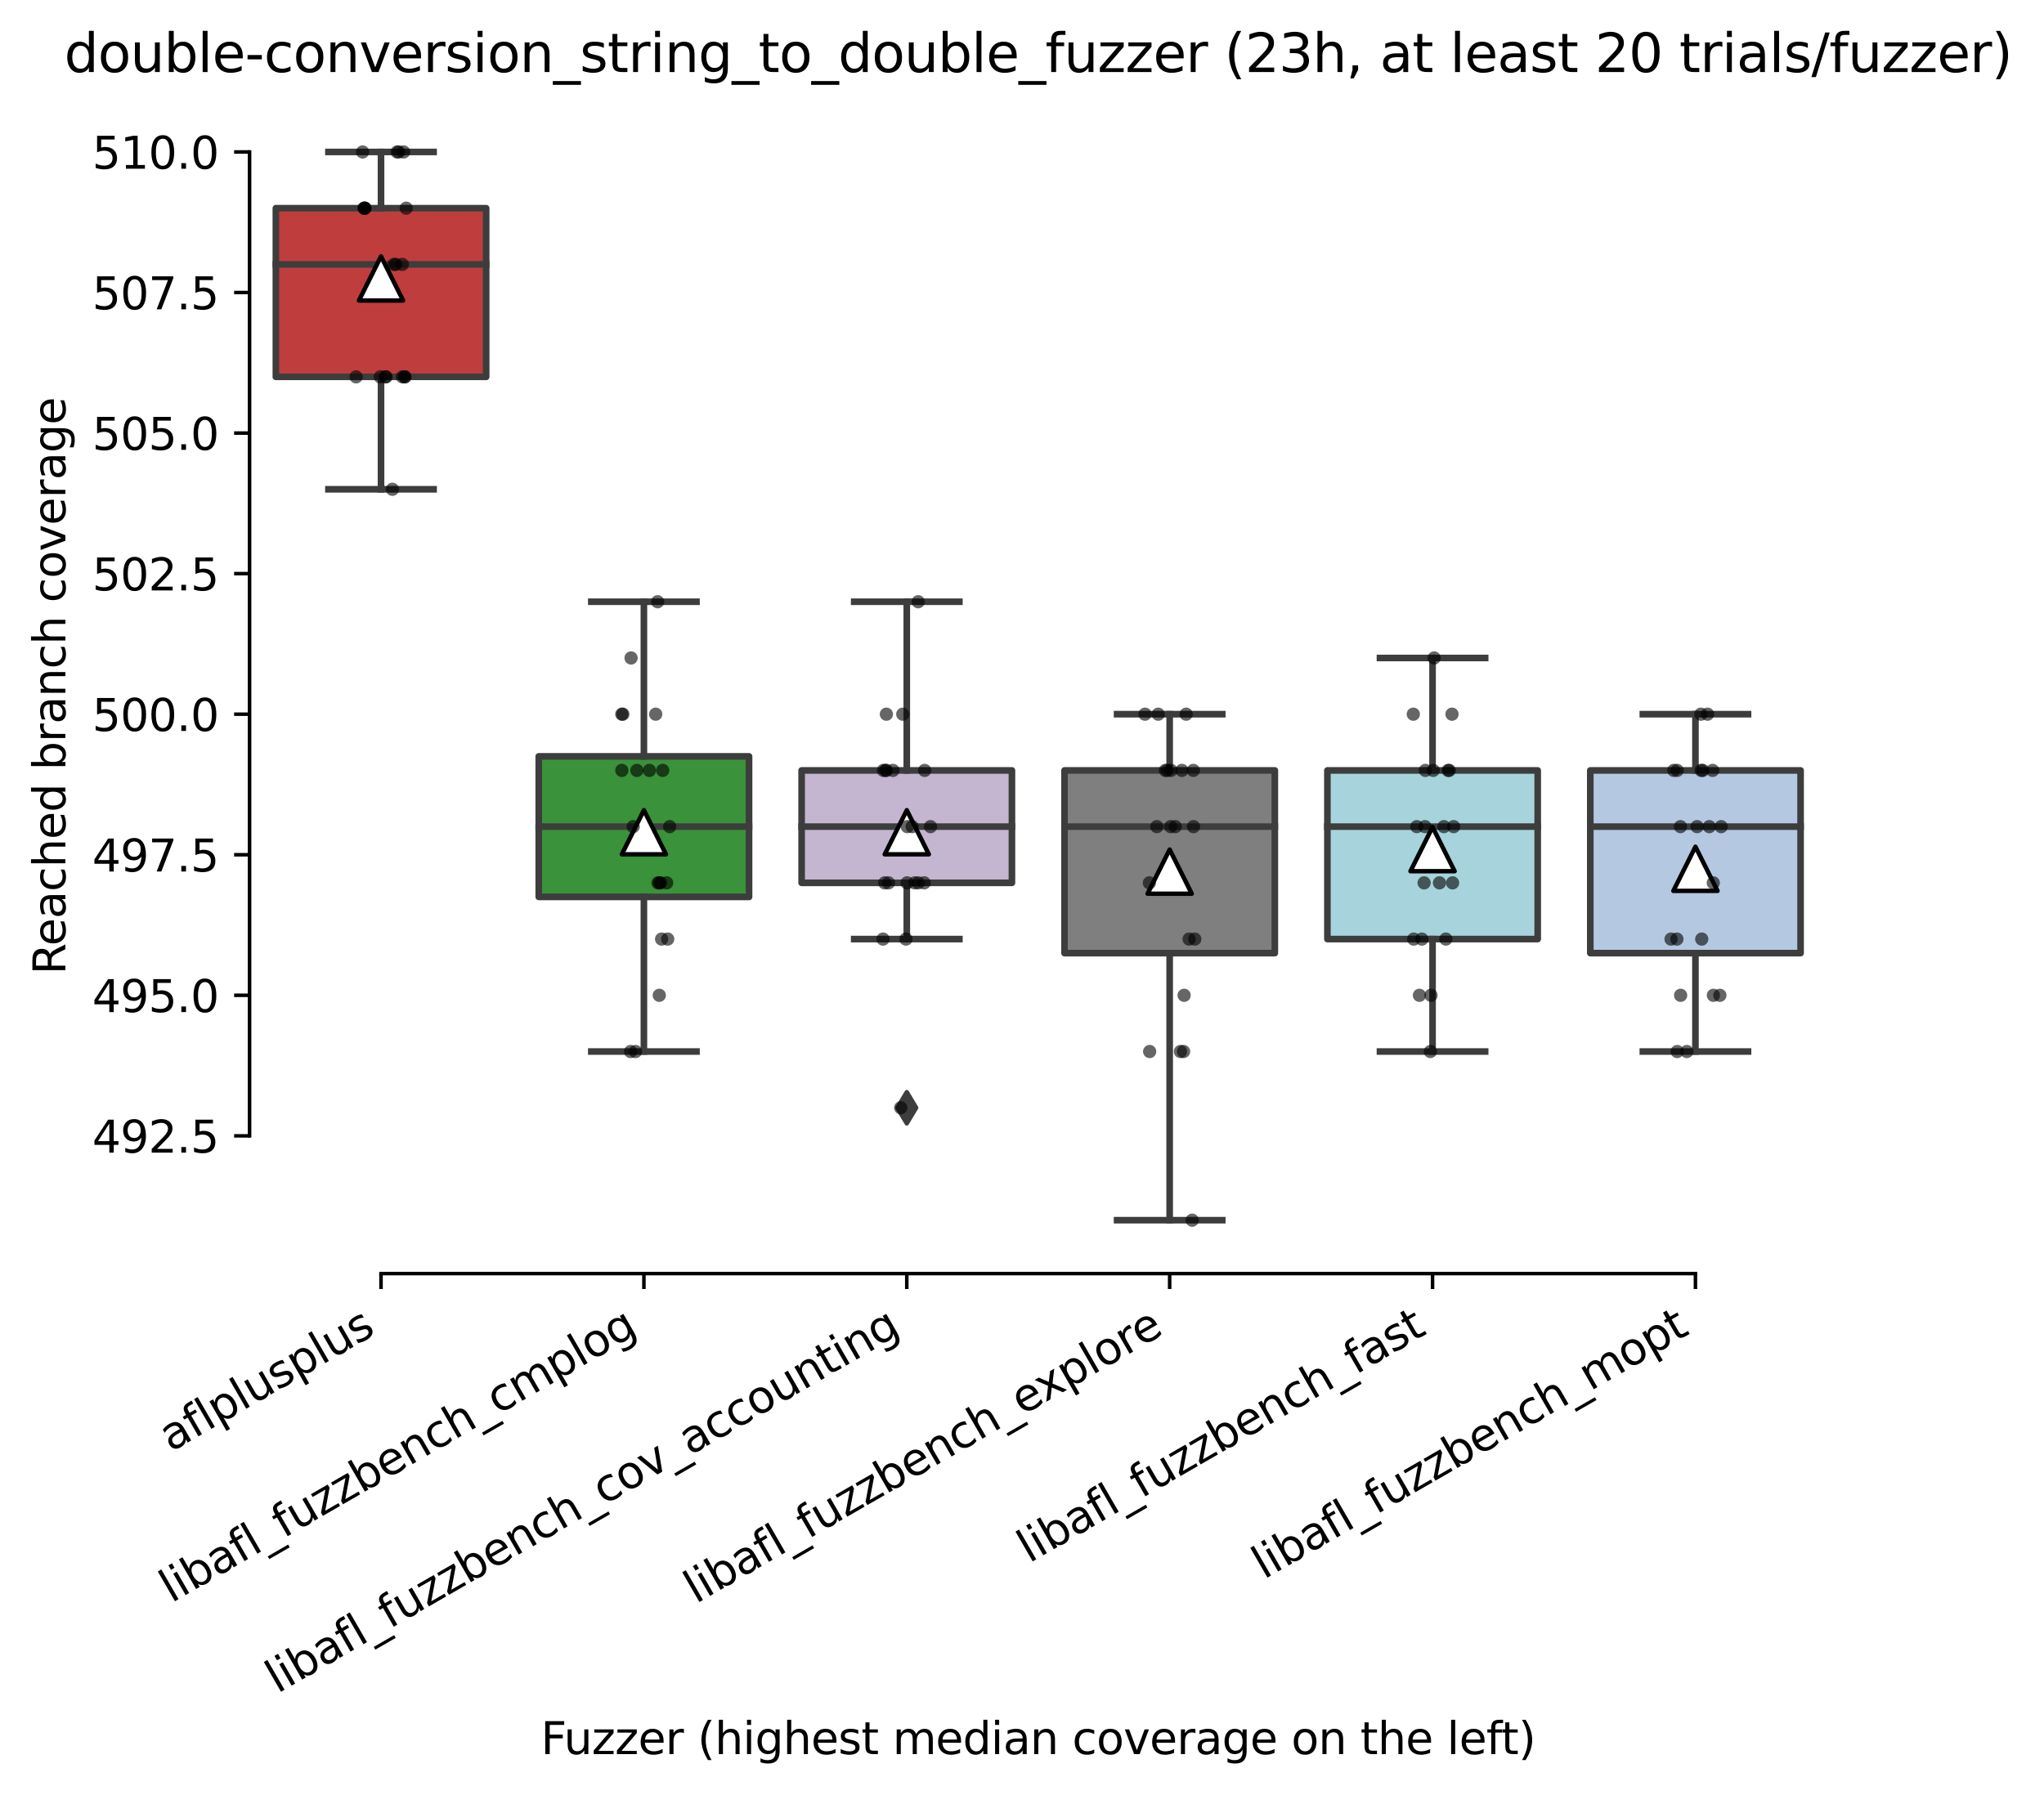 <?xml version="1.0" encoding="utf-8" standalone="no"?>
<!DOCTYPE svg PUBLIC "-//W3C//DTD SVG 1.1//EN"
  "http://www.w3.org/Graphics/SVG/1.1/DTD/svg11.dtd">
<svg xmlns:xlink="http://www.w3.org/1999/xlink" width="462.784pt" height="406.531pt" viewBox="0 0 462.784 406.531" xmlns="http://www.w3.org/2000/svg" version="1.1">
 <defs>
  <style type="text/css">*{stroke-linejoin: round; stroke-linecap: butt}</style>
 </defs>
 <g id="figure_1">
  <g id="patch_1">
   <path d="M 0 406.531 
L 462.784 406.531 
L 462.784 0 
L 0 0 
z
" style="fill: #ffffff"/>
  </g>
  <g id="axes_1">
   <g id="patch_2">
    <path d="M 56.506 288.43 
L 413.626 288.43 
L 413.626 22.318 
L 56.506 22.318 
z
" style="fill: #ffffff"/>
   </g>
   <g id="patch_3">
    <path d="M 62.458 85.345 
L 110.074 85.345 
L 110.074 47.147 
L 62.458 47.147 
L 62.458 85.345 
z
" clip-path="url(#pbbaa4e8d2d)" style="fill: #c03d3e; stroke: #3d3d3d; stroke-width: 1.5; stroke-linejoin: miter"/>
   </g>
   <g id="patch_4">
    <path d="M 121.978 203.121 
L 169.594 203.121 
L 169.594 171.29 
L 121.978 171.29 
L 121.978 203.121 
z
" clip-path="url(#pbbaa4e8d2d)" style="fill: #3a923a; stroke: #3d3d3d; stroke-width: 1.5; stroke-linejoin: miter"/>
   </g>
   <g id="patch_5">
    <path d="M 181.498 199.938 
L 229.114 199.938 
L 229.114 174.473 
L 181.498 174.473 
L 181.498 199.938 
z
" clip-path="url(#pbbaa4e8d2d)" style="fill: #c4b5d0; stroke: #3d3d3d; stroke-width: 1.5; stroke-linejoin: miter"/>
   </g>
   <g id="patch_6">
    <path d="M 241.018 215.854 
L 288.634 215.854 
L 288.634 174.473 
L 241.018 174.473 
L 241.018 215.854 
z
" clip-path="url(#pbbaa4e8d2d)" style="fill: #7f7f7f; stroke: #3d3d3d; stroke-width: 1.5; stroke-linejoin: miter"/>
   </g>
   <g id="patch_7">
    <path d="M 300.538 212.671 
L 348.154 212.671 
L 348.154 174.473 
L 300.538 174.473 
L 300.538 212.671 
z
" clip-path="url(#pbbaa4e8d2d)" style="fill: #a7d4dc; stroke: #3d3d3d; stroke-width: 1.5; stroke-linejoin: miter"/>
   </g>
   <g id="patch_8">
    <path d="M 360.058 215.854 
L 407.674 215.854 
L 407.674 174.473 
L 360.058 174.473 
L 360.058 215.854 
z
" clip-path="url(#pbbaa4e8d2d)" style="fill: #b5c8e1; stroke: #3d3d3d; stroke-width: 1.5; stroke-linejoin: miter"/>
   </g>
   <g id="matplotlib.axis_1">
    <g id="xtick_1">
     <g id="line2d_1">
      <defs>
       <path id="mea9bc762ba" d="M 0 0 
L 0 3.5 
" style="stroke: #000000; stroke-width: 0.8"/>
      </defs>
      <g>
       <use xlink:href="#mea9bc762ba" x="86.266" y="288.43" style="stroke: #000000; stroke-width: 0.8"/>
      </g>
     </g>
     <g id="text_1">
      <!-- aflplusplus -->
      <g transform="translate(38.657 328.897) rotate(-30) scale(0.1 -0.1)">
       <defs>
        <path id="DejaVuSans-61" d="M 2194 1759 
Q 1497 1759 1228 1600 
Q 959 1441 959 1056 
Q 959 750 1161 570 
Q 1363 391 1709 391 
Q 2188 391 2477 730 
Q 2766 1069 2766 1631 
L 2766 1759 
L 2194 1759 
z
M 3341 1997 
L 3341 0 
L 2766 0 
L 2766 531 
Q 2569 213 2275 61 
Q 1981 -91 1556 -91 
Q 1019 -91 701 211 
Q 384 513 384 1019 
Q 384 1609 779 1909 
Q 1175 2209 1959 2209 
L 2766 2209 
L 2766 2266 
Q 2766 2663 2505 2880 
Q 2244 3097 1772 3097 
Q 1472 3097 1187 3025 
Q 903 2953 641 2809 
L 641 3341 
Q 956 3463 1253 3523 
Q 1550 3584 1831 3584 
Q 2591 3584 2966 3190 
Q 3341 2797 3341 1997 
z
" transform="scale(0.016)"/>
        <path id="DejaVuSans-66" d="M 2375 4863 
L 2375 4384 
L 1825 4384 
Q 1516 4384 1395 4259 
Q 1275 4134 1275 3809 
L 1275 3500 
L 2222 3500 
L 2222 3053 
L 1275 3053 
L 1275 0 
L 697 0 
L 697 3053 
L 147 3053 
L 147 3500 
L 697 3500 
L 697 3744 
Q 697 4328 969 4595 
Q 1241 4863 1831 4863 
L 2375 4863 
z
" transform="scale(0.016)"/>
        <path id="DejaVuSans-6c" d="M 603 4863 
L 1178 4863 
L 1178 0 
L 603 0 
L 603 4863 
z
" transform="scale(0.016)"/>
        <path id="DejaVuSans-70" d="M 1159 525 
L 1159 -1331 
L 581 -1331 
L 581 3500 
L 1159 3500 
L 1159 2969 
Q 1341 3281 1617 3432 
Q 1894 3584 2278 3584 
Q 2916 3584 3314 3078 
Q 3713 2572 3713 1747 
Q 3713 922 3314 415 
Q 2916 -91 2278 -91 
Q 1894 -91 1617 61 
Q 1341 213 1159 525 
z
M 3116 1747 
Q 3116 2381 2855 2742 
Q 2594 3103 2138 3103 
Q 1681 3103 1420 2742 
Q 1159 2381 1159 1747 
Q 1159 1113 1420 752 
Q 1681 391 2138 391 
Q 2594 391 2855 752 
Q 3116 1113 3116 1747 
z
" transform="scale(0.016)"/>
        <path id="DejaVuSans-75" d="M 544 1381 
L 544 3500 
L 1119 3500 
L 1119 1403 
Q 1119 906 1312 657 
Q 1506 409 1894 409 
Q 2359 409 2629 706 
Q 2900 1003 2900 1516 
L 2900 3500 
L 3475 3500 
L 3475 0 
L 2900 0 
L 2900 538 
Q 2691 219 2414 64 
Q 2138 -91 1772 -91 
Q 1169 -91 856 284 
Q 544 659 544 1381 
z
M 1991 3584 
L 1991 3584 
z
" transform="scale(0.016)"/>
        <path id="DejaVuSans-73" d="M 2834 3397 
L 2834 2853 
Q 2591 2978 2328 3040 
Q 2066 3103 1784 3103 
Q 1356 3103 1142 2972 
Q 928 2841 928 2578 
Q 928 2378 1081 2264 
Q 1234 2150 1697 2047 
L 1894 2003 
Q 2506 1872 2764 1633 
Q 3022 1394 3022 966 
Q 3022 478 2636 193 
Q 2250 -91 1575 -91 
Q 1294 -91 989 -36 
Q 684 19 347 128 
L 347 722 
Q 666 556 975 473 
Q 1284 391 1588 391 
Q 1994 391 2212 530 
Q 2431 669 2431 922 
Q 2431 1156 2273 1281 
Q 2116 1406 1581 1522 
L 1381 1569 
Q 847 1681 609 1914 
Q 372 2147 372 2553 
Q 372 3047 722 3315 
Q 1072 3584 1716 3584 
Q 2034 3584 2315 3537 
Q 2597 3491 2834 3397 
z
" transform="scale(0.016)"/>
       </defs>
       <use xlink:href="#DejaVuSans-61"/>
       <use xlink:href="#DejaVuSans-66" x="61.279"/>
       <use xlink:href="#DejaVuSans-6c" x="96.484"/>
       <use xlink:href="#DejaVuSans-70" x="124.268"/>
       <use xlink:href="#DejaVuSans-6c" x="187.744"/>
       <use xlink:href="#DejaVuSans-75" x="215.527"/>
       <use xlink:href="#DejaVuSans-73" x="278.906"/>
       <use xlink:href="#DejaVuSans-70" x="331.006"/>
       <use xlink:href="#DejaVuSans-6c" x="394.482"/>
       <use xlink:href="#DejaVuSans-75" x="422.266"/>
       <use xlink:href="#DejaVuSans-73" x="485.645"/>
      </g>
     </g>
    </g>
    <g id="xtick_2">
     <g id="line2d_2">
      <g>
       <use xlink:href="#mea9bc762ba" x="145.786" y="288.43" style="stroke: #000000; stroke-width: 0.8"/>
      </g>
     </g>
     <g id="text_2">
      <!-- libafl_fuzzbench_cmplog -->
      <g transform="translate(38.784 363.107) rotate(-30) scale(0.1 -0.1)">
       <defs>
        <path id="DejaVuSans-69" d="M 603 3500 
L 1178 3500 
L 1178 0 
L 603 0 
L 603 3500 
z
M 603 4863 
L 1178 4863 
L 1178 4134 
L 603 4134 
L 603 4863 
z
" transform="scale(0.016)"/>
        <path id="DejaVuSans-62" d="M 3116 1747 
Q 3116 2381 2855 2742 
Q 2594 3103 2138 3103 
Q 1681 3103 1420 2742 
Q 1159 2381 1159 1747 
Q 1159 1113 1420 752 
Q 1681 391 2138 391 
Q 2594 391 2855 752 
Q 3116 1113 3116 1747 
z
M 1159 2969 
Q 1341 3281 1617 3432 
Q 1894 3584 2278 3584 
Q 2916 3584 3314 3078 
Q 3713 2572 3713 1747 
Q 3713 922 3314 415 
Q 2916 -91 2278 -91 
Q 1894 -91 1617 61 
Q 1341 213 1159 525 
L 1159 0 
L 581 0 
L 581 4863 
L 1159 4863 
L 1159 2969 
z
" transform="scale(0.016)"/>
        <path id="DejaVuSans-5f" d="M 3263 -1063 
L 3263 -1509 
L -63 -1509 
L -63 -1063 
L 3263 -1063 
z
" transform="scale(0.016)"/>
        <path id="DejaVuSans-7a" d="M 353 3500 
L 3084 3500 
L 3084 2975 
L 922 459 
L 3084 459 
L 3084 0 
L 275 0 
L 275 525 
L 2438 3041 
L 353 3041 
L 353 3500 
z
" transform="scale(0.016)"/>
        <path id="DejaVuSans-65" d="M 3597 1894 
L 3597 1613 
L 953 1613 
Q 991 1019 1311 708 
Q 1631 397 2203 397 
Q 2534 397 2845 478 
Q 3156 559 3463 722 
L 3463 178 
Q 3153 47 2828 -22 
Q 2503 -91 2169 -91 
Q 1331 -91 842 396 
Q 353 884 353 1716 
Q 353 2575 817 3079 
Q 1281 3584 2069 3584 
Q 2775 3584 3186 3129 
Q 3597 2675 3597 1894 
z
M 3022 2063 
Q 3016 2534 2758 2815 
Q 2500 3097 2075 3097 
Q 1594 3097 1305 2825 
Q 1016 2553 972 2059 
L 3022 2063 
z
" transform="scale(0.016)"/>
        <path id="DejaVuSans-6e" d="M 3513 2113 
L 3513 0 
L 2938 0 
L 2938 2094 
Q 2938 2591 2744 2837 
Q 2550 3084 2163 3084 
Q 1697 3084 1428 2787 
Q 1159 2491 1159 1978 
L 1159 0 
L 581 0 
L 581 3500 
L 1159 3500 
L 1159 2956 
Q 1366 3272 1645 3428 
Q 1925 3584 2291 3584 
Q 2894 3584 3203 3211 
Q 3513 2838 3513 2113 
z
" transform="scale(0.016)"/>
        <path id="DejaVuSans-63" d="M 3122 3366 
L 3122 2828 
Q 2878 2963 2633 3030 
Q 2388 3097 2138 3097 
Q 1578 3097 1268 2742 
Q 959 2388 959 1747 
Q 959 1106 1268 751 
Q 1578 397 2138 397 
Q 2388 397 2633 464 
Q 2878 531 3122 666 
L 3122 134 
Q 2881 22 2623 -34 
Q 2366 -91 2075 -91 
Q 1284 -91 818 406 
Q 353 903 353 1747 
Q 353 2603 823 3093 
Q 1294 3584 2113 3584 
Q 2378 3584 2631 3529 
Q 2884 3475 3122 3366 
z
" transform="scale(0.016)"/>
        <path id="DejaVuSans-68" d="M 3513 2113 
L 3513 0 
L 2938 0 
L 2938 2094 
Q 2938 2591 2744 2837 
Q 2550 3084 2163 3084 
Q 1697 3084 1428 2787 
Q 1159 2491 1159 1978 
L 1159 0 
L 581 0 
L 581 4863 
L 1159 4863 
L 1159 2956 
Q 1366 3272 1645 3428 
Q 1925 3584 2291 3584 
Q 2894 3584 3203 3211 
Q 3513 2838 3513 2113 
z
" transform="scale(0.016)"/>
        <path id="DejaVuSans-6d" d="M 3328 2828 
Q 3544 3216 3844 3400 
Q 4144 3584 4550 3584 
Q 5097 3584 5394 3201 
Q 5691 2819 5691 2113 
L 5691 0 
L 5113 0 
L 5113 2094 
Q 5113 2597 4934 2840 
Q 4756 3084 4391 3084 
Q 3944 3084 3684 2787 
Q 3425 2491 3425 1978 
L 3425 0 
L 2847 0 
L 2847 2094 
Q 2847 2600 2669 2842 
Q 2491 3084 2119 3084 
Q 1678 3084 1418 2786 
Q 1159 2488 1159 1978 
L 1159 0 
L 581 0 
L 581 3500 
L 1159 3500 
L 1159 2956 
Q 1356 3278 1631 3431 
Q 1906 3584 2284 3584 
Q 2666 3584 2933 3390 
Q 3200 3197 3328 2828 
z
" transform="scale(0.016)"/>
        <path id="DejaVuSans-6f" d="M 1959 3097 
Q 1497 3097 1228 2736 
Q 959 2375 959 1747 
Q 959 1119 1226 758 
Q 1494 397 1959 397 
Q 2419 397 2687 759 
Q 2956 1122 2956 1747 
Q 2956 2369 2687 2733 
Q 2419 3097 1959 3097 
z
M 1959 3584 
Q 2709 3584 3137 3096 
Q 3566 2609 3566 1747 
Q 3566 888 3137 398 
Q 2709 -91 1959 -91 
Q 1206 -91 779 398 
Q 353 888 353 1747 
Q 353 2609 779 3096 
Q 1206 3584 1959 3584 
z
" transform="scale(0.016)"/>
        <path id="DejaVuSans-67" d="M 2906 1791 
Q 2906 2416 2648 2759 
Q 2391 3103 1925 3103 
Q 1463 3103 1205 2759 
Q 947 2416 947 1791 
Q 947 1169 1205 825 
Q 1463 481 1925 481 
Q 2391 481 2648 825 
Q 2906 1169 2906 1791 
z
M 3481 434 
Q 3481 -459 3084 -895 
Q 2688 -1331 1869 -1331 
Q 1566 -1331 1297 -1286 
Q 1028 -1241 775 -1147 
L 775 -588 
Q 1028 -725 1275 -790 
Q 1522 -856 1778 -856 
Q 2344 -856 2625 -561 
Q 2906 -266 2906 331 
L 2906 616 
Q 2728 306 2450 153 
Q 2172 0 1784 0 
Q 1141 0 747 490 
Q 353 981 353 1791 
Q 353 2603 747 3093 
Q 1141 3584 1784 3584 
Q 2172 3584 2450 3431 
Q 2728 3278 2906 2969 
L 2906 3500 
L 3481 3500 
L 3481 434 
z
" transform="scale(0.016)"/>
       </defs>
       <use xlink:href="#DejaVuSans-6c"/>
       <use xlink:href="#DejaVuSans-69" x="27.783"/>
       <use xlink:href="#DejaVuSans-62" x="55.566"/>
       <use xlink:href="#DejaVuSans-61" x="119.043"/>
       <use xlink:href="#DejaVuSans-66" x="180.322"/>
       <use xlink:href="#DejaVuSans-6c" x="215.527"/>
       <use xlink:href="#DejaVuSans-5f" x="243.311"/>
       <use xlink:href="#DejaVuSans-66" x="293.311"/>
       <use xlink:href="#DejaVuSans-75" x="328.516"/>
       <use xlink:href="#DejaVuSans-7a" x="391.895"/>
       <use xlink:href="#DejaVuSans-7a" x="444.385"/>
       <use xlink:href="#DejaVuSans-62" x="496.875"/>
       <use xlink:href="#DejaVuSans-65" x="560.352"/>
       <use xlink:href="#DejaVuSans-6e" x="621.875"/>
       <use xlink:href="#DejaVuSans-63" x="685.254"/>
       <use xlink:href="#DejaVuSans-68" x="740.234"/>
       <use xlink:href="#DejaVuSans-5f" x="803.613"/>
       <use xlink:href="#DejaVuSans-63" x="853.613"/>
       <use xlink:href="#DejaVuSans-6d" x="908.594"/>
       <use xlink:href="#DejaVuSans-70" x="1006.006"/>
       <use xlink:href="#DejaVuSans-6c" x="1069.482"/>
       <use xlink:href="#DejaVuSans-6f" x="1097.266"/>
       <use xlink:href="#DejaVuSans-67" x="1158.447"/>
      </g>
     </g>
    </g>
    <g id="xtick_3">
     <g id="line2d_3">
      <g>
       <use xlink:href="#mea9bc762ba" x="205.306" y="288.43" style="stroke: #000000; stroke-width: 0.8"/>
      </g>
     </g>
     <g id="text_3">
      <!-- libafl_fuzzbench_cov_accounting -->
      <g transform="translate(62.792 383.611) rotate(-30) scale(0.1 -0.1)">
       <defs>
        <path id="DejaVuSans-76" d="M 191 3500 
L 800 3500 
L 1894 563 
L 2988 3500 
L 3597 3500 
L 2284 0 
L 1503 0 
L 191 3500 
z
" transform="scale(0.016)"/>
        <path id="DejaVuSans-74" d="M 1172 4494 
L 1172 3500 
L 2356 3500 
L 2356 3053 
L 1172 3053 
L 1172 1153 
Q 1172 725 1289 603 
Q 1406 481 1766 481 
L 2356 481 
L 2356 0 
L 1766 0 
Q 1100 0 847 248 
Q 594 497 594 1153 
L 594 3053 
L 172 3053 
L 172 3500 
L 594 3500 
L 594 4494 
L 1172 4494 
z
" transform="scale(0.016)"/>
       </defs>
       <use xlink:href="#DejaVuSans-6c"/>
       <use xlink:href="#DejaVuSans-69" x="27.783"/>
       <use xlink:href="#DejaVuSans-62" x="55.566"/>
       <use xlink:href="#DejaVuSans-61" x="119.043"/>
       <use xlink:href="#DejaVuSans-66" x="180.322"/>
       <use xlink:href="#DejaVuSans-6c" x="215.527"/>
       <use xlink:href="#DejaVuSans-5f" x="243.311"/>
       <use xlink:href="#DejaVuSans-66" x="293.311"/>
       <use xlink:href="#DejaVuSans-75" x="328.516"/>
       <use xlink:href="#DejaVuSans-7a" x="391.895"/>
       <use xlink:href="#DejaVuSans-7a" x="444.385"/>
       <use xlink:href="#DejaVuSans-62" x="496.875"/>
       <use xlink:href="#DejaVuSans-65" x="560.352"/>
       <use xlink:href="#DejaVuSans-6e" x="621.875"/>
       <use xlink:href="#DejaVuSans-63" x="685.254"/>
       <use xlink:href="#DejaVuSans-68" x="740.234"/>
       <use xlink:href="#DejaVuSans-5f" x="803.613"/>
       <use xlink:href="#DejaVuSans-63" x="853.613"/>
       <use xlink:href="#DejaVuSans-6f" x="908.594"/>
       <use xlink:href="#DejaVuSans-76" x="969.775"/>
       <use xlink:href="#DejaVuSans-5f" x="1028.955"/>
       <use xlink:href="#DejaVuSans-61" x="1078.955"/>
       <use xlink:href="#DejaVuSans-63" x="1140.234"/>
       <use xlink:href="#DejaVuSans-63" x="1195.215"/>
       <use xlink:href="#DejaVuSans-6f" x="1250.195"/>
       <use xlink:href="#DejaVuSans-75" x="1311.377"/>
       <use xlink:href="#DejaVuSans-6e" x="1374.756"/>
       <use xlink:href="#DejaVuSans-74" x="1438.135"/>
       <use xlink:href="#DejaVuSans-69" x="1477.344"/>
       <use xlink:href="#DejaVuSans-6e" x="1505.127"/>
       <use xlink:href="#DejaVuSans-67" x="1568.506"/>
      </g>
     </g>
    </g>
    <g id="xtick_4">
     <g id="line2d_4">
      <g>
       <use xlink:href="#mea9bc762ba" x="264.826" y="288.43" style="stroke: #000000; stroke-width: 0.8"/>
      </g>
     </g>
     <g id="text_4">
      <!-- libafl_fuzzbench_explore -->
      <g transform="translate(157.523 363.282) rotate(-30) scale(0.1 -0.1)">
       <defs>
        <path id="DejaVuSans-78" d="M 3513 3500 
L 2247 1797 
L 3578 0 
L 2900 0 
L 1881 1375 
L 863 0 
L 184 0 
L 1544 1831 
L 300 3500 
L 978 3500 
L 1906 2253 
L 2834 3500 
L 3513 3500 
z
" transform="scale(0.016)"/>
        <path id="DejaVuSans-72" d="M 2631 2963 
Q 2534 3019 2420 3045 
Q 2306 3072 2169 3072 
Q 1681 3072 1420 2755 
Q 1159 2438 1159 1844 
L 1159 0 
L 581 0 
L 581 3500 
L 1159 3500 
L 1159 2956 
Q 1341 3275 1631 3429 
Q 1922 3584 2338 3584 
Q 2397 3584 2469 3576 
Q 2541 3569 2628 3553 
L 2631 2963 
z
" transform="scale(0.016)"/>
       </defs>
       <use xlink:href="#DejaVuSans-6c"/>
       <use xlink:href="#DejaVuSans-69" x="27.783"/>
       <use xlink:href="#DejaVuSans-62" x="55.566"/>
       <use xlink:href="#DejaVuSans-61" x="119.043"/>
       <use xlink:href="#DejaVuSans-66" x="180.322"/>
       <use xlink:href="#DejaVuSans-6c" x="215.527"/>
       <use xlink:href="#DejaVuSans-5f" x="243.311"/>
       <use xlink:href="#DejaVuSans-66" x="293.311"/>
       <use xlink:href="#DejaVuSans-75" x="328.516"/>
       <use xlink:href="#DejaVuSans-7a" x="391.895"/>
       <use xlink:href="#DejaVuSans-7a" x="444.385"/>
       <use xlink:href="#DejaVuSans-62" x="496.875"/>
       <use xlink:href="#DejaVuSans-65" x="560.352"/>
       <use xlink:href="#DejaVuSans-6e" x="621.875"/>
       <use xlink:href="#DejaVuSans-63" x="685.254"/>
       <use xlink:href="#DejaVuSans-68" x="740.234"/>
       <use xlink:href="#DejaVuSans-5f" x="803.613"/>
       <use xlink:href="#DejaVuSans-65" x="853.613"/>
       <use xlink:href="#DejaVuSans-78" x="913.387"/>
       <use xlink:href="#DejaVuSans-70" x="972.566"/>
       <use xlink:href="#DejaVuSans-6c" x="1036.043"/>
       <use xlink:href="#DejaVuSans-6f" x="1063.826"/>
       <use xlink:href="#DejaVuSans-72" x="1125.008"/>
       <use xlink:href="#DejaVuSans-65" x="1163.871"/>
      </g>
     </g>
    </g>
    <g id="xtick_5">
     <g id="line2d_5">
      <g>
       <use xlink:href="#mea9bc762ba" x="324.346" y="288.43" style="stroke: #000000; stroke-width: 0.8"/>
      </g>
     </g>
     <g id="text_5">
      <!-- libafl_fuzzbench_fast -->
      <g transform="translate(232.98 354.08) rotate(-30) scale(0.1 -0.1)">
       <use xlink:href="#DejaVuSans-6c"/>
       <use xlink:href="#DejaVuSans-69" x="27.783"/>
       <use xlink:href="#DejaVuSans-62" x="55.566"/>
       <use xlink:href="#DejaVuSans-61" x="119.043"/>
       <use xlink:href="#DejaVuSans-66" x="180.322"/>
       <use xlink:href="#DejaVuSans-6c" x="215.527"/>
       <use xlink:href="#DejaVuSans-5f" x="243.311"/>
       <use xlink:href="#DejaVuSans-66" x="293.311"/>
       <use xlink:href="#DejaVuSans-75" x="328.516"/>
       <use xlink:href="#DejaVuSans-7a" x="391.895"/>
       <use xlink:href="#DejaVuSans-7a" x="444.385"/>
       <use xlink:href="#DejaVuSans-62" x="496.875"/>
       <use xlink:href="#DejaVuSans-65" x="560.352"/>
       <use xlink:href="#DejaVuSans-6e" x="621.875"/>
       <use xlink:href="#DejaVuSans-63" x="685.254"/>
       <use xlink:href="#DejaVuSans-68" x="740.234"/>
       <use xlink:href="#DejaVuSans-5f" x="803.613"/>
       <use xlink:href="#DejaVuSans-66" x="853.613"/>
       <use xlink:href="#DejaVuSans-61" x="888.818"/>
       <use xlink:href="#DejaVuSans-73" x="950.098"/>
       <use xlink:href="#DejaVuSans-74" x="1002.197"/>
      </g>
     </g>
    </g>
    <g id="xtick_6">
     <g id="line2d_6">
      <g>
       <use xlink:href="#mea9bc762ba" x="383.866" y="288.43" style="stroke: #000000; stroke-width: 0.8"/>
      </g>
     </g>
     <g id="text_6">
      <!-- libafl_fuzzbench_mopt -->
      <g transform="translate(286.135 357.755) rotate(-30) scale(0.1 -0.1)">
       <use xlink:href="#DejaVuSans-6c"/>
       <use xlink:href="#DejaVuSans-69" x="27.783"/>
       <use xlink:href="#DejaVuSans-62" x="55.566"/>
       <use xlink:href="#DejaVuSans-61" x="119.043"/>
       <use xlink:href="#DejaVuSans-66" x="180.322"/>
       <use xlink:href="#DejaVuSans-6c" x="215.527"/>
       <use xlink:href="#DejaVuSans-5f" x="243.311"/>
       <use xlink:href="#DejaVuSans-66" x="293.311"/>
       <use xlink:href="#DejaVuSans-75" x="328.516"/>
       <use xlink:href="#DejaVuSans-7a" x="391.895"/>
       <use xlink:href="#DejaVuSans-7a" x="444.385"/>
       <use xlink:href="#DejaVuSans-62" x="496.875"/>
       <use xlink:href="#DejaVuSans-65" x="560.352"/>
       <use xlink:href="#DejaVuSans-6e" x="621.875"/>
       <use xlink:href="#DejaVuSans-63" x="685.254"/>
       <use xlink:href="#DejaVuSans-68" x="740.234"/>
       <use xlink:href="#DejaVuSans-5f" x="803.613"/>
       <use xlink:href="#DejaVuSans-6d" x="853.613"/>
       <use xlink:href="#DejaVuSans-6f" x="951.025"/>
       <use xlink:href="#DejaVuSans-70" x="1012.207"/>
       <use xlink:href="#DejaVuSans-74" x="1075.684"/>
      </g>
     </g>
    </g>
    <g id="text_7">
     <!-- Fuzzer (highest median coverage on the left) -->
     <g transform="translate(122.448 397.251) scale(0.1 -0.1)">
      <defs>
       <path id="DejaVuSans-46" d="M 628 4666 
L 3309 4666 
L 3309 4134 
L 1259 4134 
L 1259 2759 
L 3109 2759 
L 3109 2228 
L 1259 2228 
L 1259 0 
L 628 0 
L 628 4666 
z
" transform="scale(0.016)"/>
       <path id="DejaVuSans-20" transform="scale(0.016)"/>
       <path id="DejaVuSans-28" d="M 1984 4856 
Q 1566 4138 1362 3434 
Q 1159 2731 1159 2009 
Q 1159 1288 1364 580 
Q 1569 -128 1984 -844 
L 1484 -844 
Q 1016 -109 783 600 
Q 550 1309 550 2009 
Q 550 2706 781 3412 
Q 1013 4119 1484 4856 
L 1984 4856 
z
" transform="scale(0.016)"/>
       <path id="DejaVuSans-64" d="M 2906 2969 
L 2906 4863 
L 3481 4863 
L 3481 0 
L 2906 0 
L 2906 525 
Q 2725 213 2448 61 
Q 2172 -91 1784 -91 
Q 1150 -91 751 415 
Q 353 922 353 1747 
Q 353 2572 751 3078 
Q 1150 3584 1784 3584 
Q 2172 3584 2448 3432 
Q 2725 3281 2906 2969 
z
M 947 1747 
Q 947 1113 1208 752 
Q 1469 391 1925 391 
Q 2381 391 2643 752 
Q 2906 1113 2906 1747 
Q 2906 2381 2643 2742 
Q 2381 3103 1925 3103 
Q 1469 3103 1208 2742 
Q 947 2381 947 1747 
z
" transform="scale(0.016)"/>
       <path id="DejaVuSans-29" d="M 513 4856 
L 1013 4856 
Q 1481 4119 1714 3412 
Q 1947 2706 1947 2009 
Q 1947 1309 1714 600 
Q 1481 -109 1013 -844 
L 513 -844 
Q 928 -128 1133 580 
Q 1338 1288 1338 2009 
Q 1338 2731 1133 3434 
Q 928 4138 513 4856 
z
" transform="scale(0.016)"/>
      </defs>
      <use xlink:href="#DejaVuSans-46"/>
      <use xlink:href="#DejaVuSans-75" x="52.02"/>
      <use xlink:href="#DejaVuSans-7a" x="115.398"/>
      <use xlink:href="#DejaVuSans-7a" x="167.889"/>
      <use xlink:href="#DejaVuSans-65" x="220.379"/>
      <use xlink:href="#DejaVuSans-72" x="281.902"/>
      <use xlink:href="#DejaVuSans-20" x="323.016"/>
      <use xlink:href="#DejaVuSans-28" x="354.803"/>
      <use xlink:href="#DejaVuSans-68" x="393.816"/>
      <use xlink:href="#DejaVuSans-69" x="457.195"/>
      <use xlink:href="#DejaVuSans-67" x="484.979"/>
      <use xlink:href="#DejaVuSans-68" x="548.455"/>
      <use xlink:href="#DejaVuSans-65" x="611.834"/>
      <use xlink:href="#DejaVuSans-73" x="673.357"/>
      <use xlink:href="#DejaVuSans-74" x="725.457"/>
      <use xlink:href="#DejaVuSans-20" x="764.666"/>
      <use xlink:href="#DejaVuSans-6d" x="796.453"/>
      <use xlink:href="#DejaVuSans-65" x="893.865"/>
      <use xlink:href="#DejaVuSans-64" x="955.389"/>
      <use xlink:href="#DejaVuSans-69" x="1018.865"/>
      <use xlink:href="#DejaVuSans-61" x="1046.648"/>
      <use xlink:href="#DejaVuSans-6e" x="1107.928"/>
      <use xlink:href="#DejaVuSans-20" x="1171.307"/>
      <use xlink:href="#DejaVuSans-63" x="1203.094"/>
      <use xlink:href="#DejaVuSans-6f" x="1258.074"/>
      <use xlink:href="#DejaVuSans-76" x="1319.256"/>
      <use xlink:href="#DejaVuSans-65" x="1378.436"/>
      <use xlink:href="#DejaVuSans-72" x="1439.959"/>
      <use xlink:href="#DejaVuSans-61" x="1481.072"/>
      <use xlink:href="#DejaVuSans-67" x="1542.352"/>
      <use xlink:href="#DejaVuSans-65" x="1605.828"/>
      <use xlink:href="#DejaVuSans-20" x="1667.352"/>
      <use xlink:href="#DejaVuSans-6f" x="1699.139"/>
      <use xlink:href="#DejaVuSans-6e" x="1760.32"/>
      <use xlink:href="#DejaVuSans-20" x="1823.699"/>
      <use xlink:href="#DejaVuSans-74" x="1855.486"/>
      <use xlink:href="#DejaVuSans-68" x="1894.695"/>
      <use xlink:href="#DejaVuSans-65" x="1958.074"/>
      <use xlink:href="#DejaVuSans-20" x="2019.598"/>
      <use xlink:href="#DejaVuSans-6c" x="2051.385"/>
      <use xlink:href="#DejaVuSans-65" x="2079.168"/>
      <use xlink:href="#DejaVuSans-66" x="2140.691"/>
      <use xlink:href="#DejaVuSans-74" x="2174.146"/>
      <use xlink:href="#DejaVuSans-29" x="2213.355"/>
     </g>
    </g>
   </g>
   <g id="matplotlib.axis_2">
    <g id="ytick_1">
     <g id="line2d_7">
      <defs>
       <path id="m79c3b540b8" d="M 0 0 
L -3.5 0 
" style="stroke: #000000; stroke-width: 0.8"/>
      </defs>
      <g>
       <use xlink:href="#m79c3b540b8" x="56.506" y="257.235" style="stroke: #000000; stroke-width: 0.8"/>
      </g>
     </g>
     <g id="text_8">
      <!-- 492.5 -->
      <g transform="translate(20.878 261.034) scale(0.1 -0.1)">
       <defs>
        <path id="DejaVuSans-34" d="M 2419 4116 
L 825 1625 
L 2419 1625 
L 2419 4116 
z
M 2253 4666 
L 3047 4666 
L 3047 1625 
L 3713 1625 
L 3713 1100 
L 3047 1100 
L 3047 0 
L 2419 0 
L 2419 1100 
L 313 1100 
L 313 1709 
L 2253 4666 
z
" transform="scale(0.016)"/>
        <path id="DejaVuSans-39" d="M 703 97 
L 703 672 
Q 941 559 1184 500 
Q 1428 441 1663 441 
Q 2288 441 2617 861 
Q 2947 1281 2994 2138 
Q 2813 1869 2534 1725 
Q 2256 1581 1919 1581 
Q 1219 1581 811 2004 
Q 403 2428 403 3163 
Q 403 3881 828 4315 
Q 1253 4750 1959 4750 
Q 2769 4750 3195 4129 
Q 3622 3509 3622 2328 
Q 3622 1225 3098 567 
Q 2575 -91 1691 -91 
Q 1453 -91 1209 -44 
Q 966 3 703 97 
z
M 1959 2075 
Q 2384 2075 2632 2365 
Q 2881 2656 2881 3163 
Q 2881 3666 2632 3958 
Q 2384 4250 1959 4250 
Q 1534 4250 1286 3958 
Q 1038 3666 1038 3163 
Q 1038 2656 1286 2365 
Q 1534 2075 1959 2075 
z
" transform="scale(0.016)"/>
        <path id="DejaVuSans-32" d="M 1228 531 
L 3431 531 
L 3431 0 
L 469 0 
L 469 531 
Q 828 903 1448 1529 
Q 2069 2156 2228 2338 
Q 2531 2678 2651 2914 
Q 2772 3150 2772 3378 
Q 2772 3750 2511 3984 
Q 2250 4219 1831 4219 
Q 1534 4219 1204 4116 
Q 875 4013 500 3803 
L 500 4441 
Q 881 4594 1212 4672 
Q 1544 4750 1819 4750 
Q 2544 4750 2975 4387 
Q 3406 4025 3406 3419 
Q 3406 3131 3298 2873 
Q 3191 2616 2906 2266 
Q 2828 2175 2409 1742 
Q 1991 1309 1228 531 
z
" transform="scale(0.016)"/>
        <path id="DejaVuSans-2e" d="M 684 794 
L 1344 794 
L 1344 0 
L 684 0 
L 684 794 
z
" transform="scale(0.016)"/>
        <path id="DejaVuSans-35" d="M 691 4666 
L 3169 4666 
L 3169 4134 
L 1269 4134 
L 1269 2991 
Q 1406 3038 1543 3061 
Q 1681 3084 1819 3084 
Q 2600 3084 3056 2656 
Q 3513 2228 3513 1497 
Q 3513 744 3044 326 
Q 2575 -91 1722 -91 
Q 1428 -91 1123 -41 
Q 819 9 494 109 
L 494 744 
Q 775 591 1075 516 
Q 1375 441 1709 441 
Q 2250 441 2565 725 
Q 2881 1009 2881 1497 
Q 2881 1984 2565 2268 
Q 2250 2553 1709 2553 
Q 1456 2553 1204 2497 
Q 953 2441 691 2322 
L 691 4666 
z
" transform="scale(0.016)"/>
       </defs>
       <use xlink:href="#DejaVuSans-34"/>
       <use xlink:href="#DejaVuSans-39" x="63.623"/>
       <use xlink:href="#DejaVuSans-32" x="127.246"/>
       <use xlink:href="#DejaVuSans-2e" x="190.869"/>
       <use xlink:href="#DejaVuSans-35" x="222.656"/>
      </g>
     </g>
    </g>
    <g id="ytick_2">
     <g id="line2d_8">
      <g>
       <use xlink:href="#m79c3b540b8" x="56.506" y="225.404" style="stroke: #000000; stroke-width: 0.8"/>
      </g>
     </g>
     <g id="text_9">
      <!-- 495.0 -->
      <g transform="translate(20.878 229.203) scale(0.1 -0.1)">
       <defs>
        <path id="DejaVuSans-30" d="M 2034 4250 
Q 1547 4250 1301 3770 
Q 1056 3291 1056 2328 
Q 1056 1369 1301 889 
Q 1547 409 2034 409 
Q 2525 409 2770 889 
Q 3016 1369 3016 2328 
Q 3016 3291 2770 3770 
Q 2525 4250 2034 4250 
z
M 2034 4750 
Q 2819 4750 3233 4129 
Q 3647 3509 3647 2328 
Q 3647 1150 3233 529 
Q 2819 -91 2034 -91 
Q 1250 -91 836 529 
Q 422 1150 422 2328 
Q 422 3509 836 4129 
Q 1250 4750 2034 4750 
z
" transform="scale(0.016)"/>
       </defs>
       <use xlink:href="#DejaVuSans-34"/>
       <use xlink:href="#DejaVuSans-39" x="63.623"/>
       <use xlink:href="#DejaVuSans-35" x="127.246"/>
       <use xlink:href="#DejaVuSans-2e" x="190.869"/>
       <use xlink:href="#DejaVuSans-30" x="222.656"/>
      </g>
     </g>
    </g>
    <g id="ytick_3">
     <g id="line2d_9">
      <g>
       <use xlink:href="#m79c3b540b8" x="56.506" y="193.572" style="stroke: #000000; stroke-width: 0.8"/>
      </g>
     </g>
     <g id="text_10">
      <!-- 497.5 -->
      <g transform="translate(20.878 197.371) scale(0.1 -0.1)">
       <defs>
        <path id="DejaVuSans-37" d="M 525 4666 
L 3525 4666 
L 3525 4397 
L 1831 0 
L 1172 0 
L 2766 4134 
L 525 4134 
L 525 4666 
z
" transform="scale(0.016)"/>
       </defs>
       <use xlink:href="#DejaVuSans-34"/>
       <use xlink:href="#DejaVuSans-39" x="63.623"/>
       <use xlink:href="#DejaVuSans-37" x="127.246"/>
       <use xlink:href="#DejaVuSans-2e" x="190.869"/>
       <use xlink:href="#DejaVuSans-35" x="222.656"/>
      </g>
     </g>
    </g>
    <g id="ytick_4">
     <g id="line2d_10">
      <g>
       <use xlink:href="#m79c3b540b8" x="56.506" y="161.74" style="stroke: #000000; stroke-width: 0.8"/>
      </g>
     </g>
     <g id="text_11">
      <!-- 500.0 -->
      <g transform="translate(20.878 165.54) scale(0.1 -0.1)">
       <use xlink:href="#DejaVuSans-35"/>
       <use xlink:href="#DejaVuSans-30" x="63.623"/>
       <use xlink:href="#DejaVuSans-30" x="127.246"/>
       <use xlink:href="#DejaVuSans-2e" x="190.869"/>
       <use xlink:href="#DejaVuSans-30" x="222.656"/>
      </g>
     </g>
    </g>
    <g id="ytick_5">
     <g id="line2d_11">
      <g>
       <use xlink:href="#m79c3b540b8" x="56.506" y="129.909" style="stroke: #000000; stroke-width: 0.8"/>
      </g>
     </g>
     <g id="text_12">
      <!-- 502.5 -->
      <g transform="translate(20.878 133.708) scale(0.1 -0.1)">
       <use xlink:href="#DejaVuSans-35"/>
       <use xlink:href="#DejaVuSans-30" x="63.623"/>
       <use xlink:href="#DejaVuSans-32" x="127.246"/>
       <use xlink:href="#DejaVuSans-2e" x="190.869"/>
       <use xlink:href="#DejaVuSans-35" x="222.656"/>
      </g>
     </g>
    </g>
    <g id="ytick_6">
     <g id="line2d_12">
      <g>
       <use xlink:href="#m79c3b540b8" x="56.506" y="98.077" style="stroke: #000000; stroke-width: 0.8"/>
      </g>
     </g>
     <g id="text_13">
      <!-- 505.0 -->
      <g transform="translate(20.878 101.877) scale(0.1 -0.1)">
       <use xlink:href="#DejaVuSans-35"/>
       <use xlink:href="#DejaVuSans-30" x="63.623"/>
       <use xlink:href="#DejaVuSans-35" x="127.246"/>
       <use xlink:href="#DejaVuSans-2e" x="190.869"/>
       <use xlink:href="#DejaVuSans-30" x="222.656"/>
      </g>
     </g>
    </g>
    <g id="ytick_7">
     <g id="line2d_13">
      <g>
       <use xlink:href="#m79c3b540b8" x="56.506" y="66.246" style="stroke: #000000; stroke-width: 0.8"/>
      </g>
     </g>
     <g id="text_14">
      <!-- 507.5 -->
      <g transform="translate(20.878 70.045) scale(0.1 -0.1)">
       <use xlink:href="#DejaVuSans-35"/>
       <use xlink:href="#DejaVuSans-30" x="63.623"/>
       <use xlink:href="#DejaVuSans-37" x="127.246"/>
       <use xlink:href="#DejaVuSans-2e" x="190.869"/>
       <use xlink:href="#DejaVuSans-35" x="222.656"/>
      </g>
     </g>
    </g>
    <g id="ytick_8">
     <g id="line2d_14">
      <g>
       <use xlink:href="#m79c3b540b8" x="56.506" y="34.414" style="stroke: #000000; stroke-width: 0.8"/>
      </g>
     </g>
     <g id="text_15">
      <!-- 510.0 -->
      <g transform="translate(20.878 38.213) scale(0.1 -0.1)">
       <defs>
        <path id="DejaVuSans-31" d="M 794 531 
L 1825 531 
L 1825 4091 
L 703 3866 
L 703 4441 
L 1819 4666 
L 2450 4666 
L 2450 531 
L 3481 531 
L 3481 0 
L 794 0 
L 794 531 
z
" transform="scale(0.016)"/>
       </defs>
       <use xlink:href="#DejaVuSans-35"/>
       <use xlink:href="#DejaVuSans-31" x="63.623"/>
       <use xlink:href="#DejaVuSans-30" x="127.246"/>
       <use xlink:href="#DejaVuSans-2e" x="190.869"/>
       <use xlink:href="#DejaVuSans-30" x="222.656"/>
      </g>
     </g>
    </g>
    <g id="text_16">
     <!-- Reached branch coverage -->
     <g transform="translate(14.798 220.706) rotate(-90) scale(0.1 -0.1)">
      <defs>
       <path id="DejaVuSans-52" d="M 2841 2188 
Q 3044 2119 3236 1894 
Q 3428 1669 3622 1275 
L 4263 0 
L 3584 0 
L 2988 1197 
Q 2756 1666 2539 1819 
Q 2322 1972 1947 1972 
L 1259 1972 
L 1259 0 
L 628 0 
L 628 4666 
L 2053 4666 
Q 2853 4666 3247 4331 
Q 3641 3997 3641 3322 
Q 3641 2881 3436 2590 
Q 3231 2300 2841 2188 
z
M 1259 4147 
L 1259 2491 
L 2053 2491 
Q 2509 2491 2742 2702 
Q 2975 2913 2975 3322 
Q 2975 3731 2742 3939 
Q 2509 4147 2053 4147 
L 1259 4147 
z
" transform="scale(0.016)"/>
      </defs>
      <use xlink:href="#DejaVuSans-52"/>
      <use xlink:href="#DejaVuSans-65" x="64.982"/>
      <use xlink:href="#DejaVuSans-61" x="126.506"/>
      <use xlink:href="#DejaVuSans-63" x="187.785"/>
      <use xlink:href="#DejaVuSans-68" x="242.766"/>
      <use xlink:href="#DejaVuSans-65" x="306.145"/>
      <use xlink:href="#DejaVuSans-64" x="367.668"/>
      <use xlink:href="#DejaVuSans-20" x="431.145"/>
      <use xlink:href="#DejaVuSans-62" x="462.932"/>
      <use xlink:href="#DejaVuSans-72" x="526.408"/>
      <use xlink:href="#DejaVuSans-61" x="567.521"/>
      <use xlink:href="#DejaVuSans-6e" x="628.801"/>
      <use xlink:href="#DejaVuSans-63" x="692.18"/>
      <use xlink:href="#DejaVuSans-68" x="747.16"/>
      <use xlink:href="#DejaVuSans-20" x="810.539"/>
      <use xlink:href="#DejaVuSans-63" x="842.326"/>
      <use xlink:href="#DejaVuSans-6f" x="897.307"/>
      <use xlink:href="#DejaVuSans-76" x="958.488"/>
      <use xlink:href="#DejaVuSans-65" x="1017.668"/>
      <use xlink:href="#DejaVuSans-72" x="1079.191"/>
      <use xlink:href="#DejaVuSans-61" x="1120.305"/>
      <use xlink:href="#DejaVuSans-67" x="1181.584"/>
      <use xlink:href="#DejaVuSans-65" x="1245.061"/>
     </g>
    </g>
   </g>
   <g id="line2d_15">
    <path d="M 86.266 85.345 
L 86.266 110.81 
" clip-path="url(#pbbaa4e8d2d)" style="fill: none; stroke: #3d3d3d; stroke-width: 1.5; stroke-linecap: square"/>
   </g>
   <g id="line2d_16">
    <path d="M 86.266 47.147 
L 86.266 34.414 
" clip-path="url(#pbbaa4e8d2d)" style="fill: none; stroke: #3d3d3d; stroke-width: 1.5; stroke-linecap: square"/>
   </g>
   <g id="line2d_17">
    <path d="M 74.362 110.81 
L 98.17 110.81 
" clip-path="url(#pbbaa4e8d2d)" style="fill: none; stroke: #3d3d3d; stroke-width: 1.5; stroke-linecap: square"/>
   </g>
   <g id="line2d_18">
    <path d="M 74.362 34.414 
L 98.17 34.414 
" clip-path="url(#pbbaa4e8d2d)" style="fill: none; stroke: #3d3d3d; stroke-width: 1.5; stroke-linecap: square"/>
   </g>
   <g id="line2d_19"/>
   <g id="line2d_20">
    <path d="M 145.786 203.121 
L 145.786 238.136 
" clip-path="url(#pbbaa4e8d2d)" style="fill: none; stroke: #3d3d3d; stroke-width: 1.5; stroke-linecap: square"/>
   </g>
   <g id="line2d_21">
    <path d="M 145.786 171.29 
L 145.786 136.275 
" clip-path="url(#pbbaa4e8d2d)" style="fill: none; stroke: #3d3d3d; stroke-width: 1.5; stroke-linecap: square"/>
   </g>
   <g id="line2d_22">
    <path d="M 133.882 238.136 
L 157.69 238.136 
" clip-path="url(#pbbaa4e8d2d)" style="fill: none; stroke: #3d3d3d; stroke-width: 1.5; stroke-linecap: square"/>
   </g>
   <g id="line2d_23">
    <path d="M 133.882 136.275 
L 157.69 136.275 
" clip-path="url(#pbbaa4e8d2d)" style="fill: none; stroke: #3d3d3d; stroke-width: 1.5; stroke-linecap: square"/>
   </g>
   <g id="line2d_24"/>
   <g id="line2d_25">
    <path d="M 205.306 199.938 
L 205.306 212.671 
" clip-path="url(#pbbaa4e8d2d)" style="fill: none; stroke: #3d3d3d; stroke-width: 1.5; stroke-linecap: square"/>
   </g>
   <g id="line2d_26">
    <path d="M 205.306 174.473 
L 205.306 136.275 
" clip-path="url(#pbbaa4e8d2d)" style="fill: none; stroke: #3d3d3d; stroke-width: 1.5; stroke-linecap: square"/>
   </g>
   <g id="line2d_27">
    <path d="M 193.402 212.671 
L 217.21 212.671 
" clip-path="url(#pbbaa4e8d2d)" style="fill: none; stroke: #3d3d3d; stroke-width: 1.5; stroke-linecap: square"/>
   </g>
   <g id="line2d_28">
    <path d="M 193.402 136.275 
L 217.21 136.275 
" clip-path="url(#pbbaa4e8d2d)" style="fill: none; stroke: #3d3d3d; stroke-width: 1.5; stroke-linecap: square"/>
   </g>
   <g id="line2d_29">
    <defs>
     <path id="mea95275081" d="M -0 3.536 
L 2.121 0 
L -0 -3.536 
L -2.121 -0 
z
" style="stroke: #3d3d3d; stroke-linejoin: miter"/>
    </defs>
    <g clip-path="url(#pbbaa4e8d2d)">
     <use xlink:href="#mea95275081" x="205.306" y="250.869" style="fill: #3d3d3d; stroke: #3d3d3d; stroke-linejoin: miter"/>
    </g>
   </g>
   <g id="line2d_30">
    <path d="M 264.826 215.854 
L 264.826 276.334 
" clip-path="url(#pbbaa4e8d2d)" style="fill: none; stroke: #3d3d3d; stroke-width: 1.5; stroke-linecap: square"/>
   </g>
   <g id="line2d_31">
    <path d="M 264.826 174.473 
L 264.826 161.74 
" clip-path="url(#pbbaa4e8d2d)" style="fill: none; stroke: #3d3d3d; stroke-width: 1.5; stroke-linecap: square"/>
   </g>
   <g id="line2d_32">
    <path d="M 252.922 276.334 
L 276.73 276.334 
" clip-path="url(#pbbaa4e8d2d)" style="fill: none; stroke: #3d3d3d; stroke-width: 1.5; stroke-linecap: square"/>
   </g>
   <g id="line2d_33">
    <path d="M 252.922 161.74 
L 276.73 161.74 
" clip-path="url(#pbbaa4e8d2d)" style="fill: none; stroke: #3d3d3d; stroke-width: 1.5; stroke-linecap: square"/>
   </g>
   <g id="line2d_34"/>
   <g id="line2d_35">
    <path d="M 324.346 212.671 
L 324.346 238.136 
" clip-path="url(#pbbaa4e8d2d)" style="fill: none; stroke: #3d3d3d; stroke-width: 1.5; stroke-linecap: square"/>
   </g>
   <g id="line2d_36">
    <path d="M 324.346 174.473 
L 324.346 149.008 
" clip-path="url(#pbbaa4e8d2d)" style="fill: none; stroke: #3d3d3d; stroke-width: 1.5; stroke-linecap: square"/>
   </g>
   <g id="line2d_37">
    <path d="M 312.442 238.136 
L 336.25 238.136 
" clip-path="url(#pbbaa4e8d2d)" style="fill: none; stroke: #3d3d3d; stroke-width: 1.5; stroke-linecap: square"/>
   </g>
   <g id="line2d_38">
    <path d="M 312.442 149.008 
L 336.25 149.008 
" clip-path="url(#pbbaa4e8d2d)" style="fill: none; stroke: #3d3d3d; stroke-width: 1.5; stroke-linecap: square"/>
   </g>
   <g id="line2d_39"/>
   <g id="line2d_40">
    <path d="M 383.866 215.854 
L 383.866 238.136 
" clip-path="url(#pbbaa4e8d2d)" style="fill: none; stroke: #3d3d3d; stroke-width: 1.5; stroke-linecap: square"/>
   </g>
   <g id="line2d_41">
    <path d="M 383.866 174.473 
L 383.866 161.74 
" clip-path="url(#pbbaa4e8d2d)" style="fill: none; stroke: #3d3d3d; stroke-width: 1.5; stroke-linecap: square"/>
   </g>
   <g id="line2d_42">
    <path d="M 371.962 238.136 
L 395.77 238.136 
" clip-path="url(#pbbaa4e8d2d)" style="fill: none; stroke: #3d3d3d; stroke-width: 1.5; stroke-linecap: square"/>
   </g>
   <g id="line2d_43">
    <path d="M 371.962 161.74 
L 395.77 161.74 
" clip-path="url(#pbbaa4e8d2d)" style="fill: none; stroke: #3d3d3d; stroke-width: 1.5; stroke-linecap: square"/>
   </g>
   <g id="line2d_44"/>
   <g id="line2d_45">
    <path d="M 62.458 59.879 
L 110.074 59.879 
" clip-path="url(#pbbaa4e8d2d)" style="fill: none; stroke: #3d3d3d; stroke-width: 1.5; stroke-linecap: square"/>
   </g>
   <g id="line2d_46">
    <defs>
     <path id="m559a096c3a" d="M 0 -5 
L -5 5 
L 5 5 
z
" style="stroke: #000000; stroke-linejoin: miter"/>
    </defs>
    <g clip-path="url(#pbbaa4e8d2d)">
     <use xlink:href="#m559a096c3a" x="86.266" y="63.063" style="fill: #ffffff; stroke: #000000; stroke-linejoin: miter"/>
    </g>
   </g>
   <g id="line2d_47">
    <path d="M 121.978 187.206 
L 169.594 187.206 
" clip-path="url(#pbbaa4e8d2d)" style="fill: none; stroke: #3d3d3d; stroke-width: 1.5; stroke-linecap: square"/>
   </g>
   <g id="line2d_48">
    <g clip-path="url(#pbbaa4e8d2d)">
     <use xlink:href="#m559a096c3a" x="145.786" y="188.479" style="fill: #ffffff; stroke: #000000; stroke-linejoin: miter"/>
    </g>
   </g>
   <g id="line2d_49">
    <path d="M 181.498 187.206 
L 229.114 187.206 
" clip-path="url(#pbbaa4e8d2d)" style="fill: none; stroke: #3d3d3d; stroke-width: 1.5; stroke-linecap: square"/>
   </g>
   <g id="line2d_50">
    <g clip-path="url(#pbbaa4e8d2d)">
     <use xlink:href="#m559a096c3a" x="205.306" y="188.479" style="fill: #ffffff; stroke: #000000; stroke-linejoin: miter"/>
    </g>
   </g>
   <g id="line2d_51">
    <path d="M 241.018 187.206 
L 288.634 187.206 
" clip-path="url(#pbbaa4e8d2d)" style="fill: none; stroke: #3d3d3d; stroke-width: 1.5; stroke-linecap: square"/>
   </g>
   <g id="line2d_52">
    <g clip-path="url(#pbbaa4e8d2d)">
     <use xlink:href="#m559a096c3a" x="264.826" y="197.392" style="fill: #ffffff; stroke: #000000; stroke-linejoin: miter"/>
    </g>
   </g>
   <g id="line2d_53">
    <path d="M 300.538 187.206 
L 348.154 187.206 
" clip-path="url(#pbbaa4e8d2d)" style="fill: none; stroke: #3d3d3d; stroke-width: 1.5; stroke-linecap: square"/>
   </g>
   <g id="line2d_54">
    <g clip-path="url(#pbbaa4e8d2d)">
     <use xlink:href="#m559a096c3a" x="324.346" y="192.299" style="fill: #ffffff; stroke: #000000; stroke-linejoin: miter"/>
    </g>
   </g>
   <g id="line2d_55">
    <path d="M 360.058 187.206 
L 407.674 187.206 
" clip-path="url(#pbbaa4e8d2d)" style="fill: none; stroke: #3d3d3d; stroke-width: 1.5; stroke-linecap: square"/>
   </g>
   <g id="line2d_56">
    <g clip-path="url(#pbbaa4e8d2d)">
     <use xlink:href="#m559a096c3a" x="383.866" y="196.755" style="fill: #ffffff; stroke: #000000; stroke-linejoin: miter"/>
    </g>
   </g>
   <g id="patch_9">
    <path d="M 56.506 257.235 
L 56.506 34.414 
" style="fill: none; stroke: #000000; stroke-width: 0.8; stroke-linejoin: miter; stroke-linecap: square"/>
   </g>
   <g id="patch_10">
    <path d="M 86.266 288.43 
L 383.866 288.43 
" style="fill: none; stroke: #000000; stroke-width: 0.8; stroke-linejoin: miter; stroke-linecap: square"/>
   </g>
   <g id="PathCollection_1">
    <defs>
     <path id="m7539f52ab6" d="M 0 1.5 
C 0.398 1.5 0.779 1.342 1.061 1.061 
C 1.342 0.779 1.5 0.398 1.5 0 
C 1.5 -0.398 1.342 -0.779 1.061 -1.061 
C 0.779 -1.342 0.398 -1.5 0 -1.5 
C -0.398 -1.5 -0.779 -1.342 -1.061 -1.061 
C -1.342 -0.779 -1.5 -0.398 -1.5 0 
C -1.5 0.398 -1.342 0.779 -1.061 1.061 
C -0.779 1.342 -0.398 1.5 0 1.5 
z
"/>
    </defs>
    <g clip-path="url(#pbbaa4e8d2d)">
     <use xlink:href="#m7539f52ab6" x="89.92" y="34.414" style="fill-opacity: 0.6"/>
     <use xlink:href="#m7539f52ab6" x="86.109" y="85.345" style="fill-opacity: 0.6"/>
     <use xlink:href="#m7539f52ab6" x="89.636" y="59.879" style="fill-opacity: 0.6"/>
     <use xlink:href="#m7539f52ab6" x="91.387" y="34.414" style="fill-opacity: 0.6"/>
     <use xlink:href="#m7539f52ab6" x="87.22" y="85.345" style="fill-opacity: 0.6"/>
     <use xlink:href="#m7539f52ab6" x="82.633" y="47.147" style="fill-opacity: 0.6"/>
     <use xlink:href="#m7539f52ab6" x="88.852" y="110.81" style="fill-opacity: 0.6"/>
     <use xlink:href="#m7539f52ab6" x="82.099" y="34.414" style="fill-opacity: 0.6"/>
     <use xlink:href="#m7539f52ab6" x="82.499" y="47.147" style="fill-opacity: 0.6"/>
     <use xlink:href="#m7539f52ab6" x="82.4" y="47.147" style="fill-opacity: 0.6"/>
     <use xlink:href="#m7539f52ab6" x="87.419" y="85.345" style="fill-opacity: 0.6"/>
     <use xlink:href="#m7539f52ab6" x="91.971" y="47.147" style="fill-opacity: 0.6"/>
     <use xlink:href="#m7539f52ab6" x="91.652" y="85.345" style="fill-opacity: 0.6"/>
     <use xlink:href="#m7539f52ab6" x="90.275" y="34.414" style="fill-opacity: 0.6"/>
     <use xlink:href="#m7539f52ab6" x="91.673" y="85.345" style="fill-opacity: 0.6"/>
     <use xlink:href="#m7539f52ab6" x="82.618" y="47.147" style="fill-opacity: 0.6"/>
     <use xlink:href="#m7539f52ab6" x="91.114" y="85.345" style="fill-opacity: 0.6"/>
     <use xlink:href="#m7539f52ab6" x="91.088" y="59.879" style="fill-opacity: 0.6"/>
     <use xlink:href="#m7539f52ab6" x="80.628" y="85.345" style="fill-opacity: 0.6"/>
     <use xlink:href="#m7539f52ab6" x="89.191" y="59.879" style="fill-opacity: 0.6"/>
    </g>
   </g>
   <g id="PathCollection_2">
    <g clip-path="url(#pbbaa4e8d2d)">
     <use xlink:href="#m7539f52ab6" x="148.895" y="136.275" style="fill-opacity: 0.6"/>
     <use xlink:href="#m7539f52ab6" x="151.177" y="212.671" style="fill-opacity: 0.6"/>
     <use xlink:href="#m7539f52ab6" x="150.945" y="199.938" style="fill-opacity: 0.6"/>
     <use xlink:href="#m7539f52ab6" x="141.019" y="161.74" style="fill-opacity: 0.6"/>
     <use xlink:href="#m7539f52ab6" x="148.454" y="161.74" style="fill-opacity: 0.6"/>
     <use xlink:href="#m7539f52ab6" x="149.268" y="225.404" style="fill-opacity: 0.6"/>
     <use xlink:href="#m7539f52ab6" x="140.782" y="161.74" style="fill-opacity: 0.6"/>
     <use xlink:href="#m7539f52ab6" x="144.198" y="174.473" style="fill-opacity: 0.6"/>
     <use xlink:href="#m7539f52ab6" x="142.764" y="238.136" style="fill-opacity: 0.6"/>
     <use xlink:href="#m7539f52ab6" x="142.882" y="149.008" style="fill-opacity: 0.6"/>
     <use xlink:href="#m7539f52ab6" x="149.793" y="212.671" style="fill-opacity: 0.6"/>
     <use xlink:href="#m7539f52ab6" x="150.041" y="174.473" style="fill-opacity: 0.6"/>
     <use xlink:href="#m7539f52ab6" x="151.627" y="187.206" style="fill-opacity: 0.6"/>
     <use xlink:href="#m7539f52ab6" x="149.32" y="199.938" style="fill-opacity: 0.6"/>
     <use xlink:href="#m7539f52ab6" x="149.558" y="199.938" style="fill-opacity: 0.6"/>
     <use xlink:href="#m7539f52ab6" x="148.974" y="199.938" style="fill-opacity: 0.6"/>
     <use xlink:href="#m7539f52ab6" x="143.888" y="238.136" style="fill-opacity: 0.6"/>
     <use xlink:href="#m7539f52ab6" x="143.364" y="187.206" style="fill-opacity: 0.6"/>
     <use xlink:href="#m7539f52ab6" x="140.787" y="174.473" style="fill-opacity: 0.6"/>
     <use xlink:href="#m7539f52ab6" x="147.029" y="174.473" style="fill-opacity: 0.6"/>
    </g>
   </g>
   <g id="PathCollection_3">
    <g clip-path="url(#pbbaa4e8d2d)">
     <use xlink:href="#m7539f52ab6" x="201.159" y="199.938" style="fill-opacity: 0.6"/>
     <use xlink:href="#m7539f52ab6" x="200.011" y="174.473" style="fill-opacity: 0.6"/>
     <use xlink:href="#m7539f52ab6" x="210.676" y="187.206" style="fill-opacity: 0.6"/>
     <use xlink:href="#m7539f52ab6" x="206.524" y="187.206" style="fill-opacity: 0.6"/>
     <use xlink:href="#m7539f52ab6" x="207.138" y="199.938" style="fill-opacity: 0.6"/>
     <use xlink:href="#m7539f52ab6" x="205.376" y="199.938" style="fill-opacity: 0.6"/>
     <use xlink:href="#m7539f52ab6" x="199.924" y="212.671" style="fill-opacity: 0.6"/>
     <use xlink:href="#m7539f52ab6" x="205.123" y="212.671" style="fill-opacity: 0.6"/>
     <use xlink:href="#m7539f52ab6" x="200.686" y="161.74" style="fill-opacity: 0.6"/>
     <use xlink:href="#m7539f52ab6" x="209.253" y="199.938" style="fill-opacity: 0.6"/>
     <use xlink:href="#m7539f52ab6" x="202.178" y="174.473" style="fill-opacity: 0.6"/>
     <use xlink:href="#m7539f52ab6" x="200.321" y="199.938" style="fill-opacity: 0.6"/>
     <use xlink:href="#m7539f52ab6" x="205.417" y="187.206" style="fill-opacity: 0.6"/>
     <use xlink:href="#m7539f52ab6" x="209.355" y="174.473" style="fill-opacity: 0.6"/>
     <use xlink:href="#m7539f52ab6" x="207.927" y="199.938" style="fill-opacity: 0.6"/>
     <use xlink:href="#m7539f52ab6" x="200.675" y="174.473" style="fill-opacity: 0.6"/>
     <use xlink:href="#m7539f52ab6" x="203.93" y="250.869" style="fill-opacity: 0.6"/>
     <use xlink:href="#m7539f52ab6" x="200.509" y="174.473" style="fill-opacity: 0.6"/>
     <use xlink:href="#m7539f52ab6" x="204.398" y="161.74" style="fill-opacity: 0.6"/>
     <use xlink:href="#m7539f52ab6" x="207.891" y="136.275" style="fill-opacity: 0.6"/>
    </g>
   </g>
   <g id="PathCollection_4">
    <g clip-path="url(#pbbaa4e8d2d)">
     <use xlink:href="#m7539f52ab6" x="270.182" y="174.473" style="fill-opacity: 0.6"/>
     <use xlink:href="#m7539f52ab6" x="263.867" y="174.473" style="fill-opacity: 0.6"/>
     <use xlink:href="#m7539f52ab6" x="259.242" y="161.74" style="fill-opacity: 0.6"/>
     <use xlink:href="#m7539f52ab6" x="268.098" y="225.404" style="fill-opacity: 0.6"/>
     <use xlink:href="#m7539f52ab6" x="260.229" y="199.938" style="fill-opacity: 0.6"/>
     <use xlink:href="#m7539f52ab6" x="265.05" y="187.206" style="fill-opacity: 0.6"/>
     <use xlink:href="#m7539f52ab6" x="268.559" y="161.74" style="fill-opacity: 0.6"/>
     <use xlink:href="#m7539f52ab6" x="265.122" y="174.473" style="fill-opacity: 0.6"/>
     <use xlink:href="#m7539f52ab6" x="267.974" y="238.136" style="fill-opacity: 0.6"/>
     <use xlink:href="#m7539f52ab6" x="266.088" y="187.206" style="fill-opacity: 0.6"/>
     <use xlink:href="#m7539f52ab6" x="270.216" y="187.206" style="fill-opacity: 0.6"/>
     <use xlink:href="#m7539f52ab6" x="267.596" y="174.473" style="fill-opacity: 0.6"/>
     <use xlink:href="#m7539f52ab6" x="269.226" y="212.671" style="fill-opacity: 0.6"/>
     <use xlink:href="#m7539f52ab6" x="260.294" y="238.136" style="fill-opacity: 0.6"/>
     <use xlink:href="#m7539f52ab6" x="262.232" y="161.74" style="fill-opacity: 0.6"/>
     <use xlink:href="#m7539f52ab6" x="269.923" y="276.334" style="fill-opacity: 0.6"/>
     <use xlink:href="#m7539f52ab6" x="264.303" y="174.473" style="fill-opacity: 0.6"/>
     <use xlink:href="#m7539f52ab6" x="267.261" y="238.136" style="fill-opacity: 0.6"/>
     <use xlink:href="#m7539f52ab6" x="270.513" y="212.671" style="fill-opacity: 0.6"/>
     <use xlink:href="#m7539f52ab6" x="261.917" y="187.206" style="fill-opacity: 0.6"/>
    </g>
   </g>
   <g id="PathCollection_5">
    <g clip-path="url(#pbbaa4e8d2d)">
     <use xlink:href="#m7539f52ab6" x="319.989" y="161.74" style="fill-opacity: 0.6"/>
     <use xlink:href="#m7539f52ab6" x="327.362" y="212.671" style="fill-opacity: 0.6"/>
     <use xlink:href="#m7539f52ab6" x="326.911" y="187.206" style="fill-opacity: 0.6"/>
     <use xlink:href="#m7539f52ab6" x="324.495" y="174.473" style="fill-opacity: 0.6"/>
     <use xlink:href="#m7539f52ab6" x="322.634" y="187.206" style="fill-opacity: 0.6"/>
     <use xlink:href="#m7539f52ab6" x="325.915" y="199.938" style="fill-opacity: 0.6"/>
     <use xlink:href="#m7539f52ab6" x="320.776" y="187.206" style="fill-opacity: 0.6"/>
     <use xlink:href="#m7539f52ab6" x="328.75" y="161.74" style="fill-opacity: 0.6"/>
     <use xlink:href="#m7539f52ab6" x="321.377" y="225.404" style="fill-opacity: 0.6"/>
     <use xlink:href="#m7539f52ab6" x="323.855" y="238.136" style="fill-opacity: 0.6"/>
     <use xlink:href="#m7539f52ab6" x="324.705" y="149.008" style="fill-opacity: 0.6"/>
     <use xlink:href="#m7539f52ab6" x="321.93" y="212.671" style="fill-opacity: 0.6"/>
     <use xlink:href="#m7539f52ab6" x="322.434" y="199.938" style="fill-opacity: 0.6"/>
     <use xlink:href="#m7539f52ab6" x="323.988" y="225.404" style="fill-opacity: 0.6"/>
     <use xlink:href="#m7539f52ab6" x="320.079" y="212.671" style="fill-opacity: 0.6"/>
     <use xlink:href="#m7539f52ab6" x="329.124" y="187.206" style="fill-opacity: 0.6"/>
     <use xlink:href="#m7539f52ab6" x="328.124" y="174.473" style="fill-opacity: 0.6"/>
     <use xlink:href="#m7539f52ab6" x="327.871" y="174.473" style="fill-opacity: 0.6"/>
     <use xlink:href="#m7539f52ab6" x="322.722" y="174.473" style="fill-opacity: 0.6"/>
     <use xlink:href="#m7539f52ab6" x="328.879" y="199.938" style="fill-opacity: 0.6"/>
    </g>
   </g>
   <g id="PathCollection_6">
    <g clip-path="url(#pbbaa4e8d2d)">
     <use xlink:href="#m7539f52ab6" x="378.341" y="212.671" style="fill-opacity: 0.6"/>
     <use xlink:href="#m7539f52ab6" x="389.686" y="187.206" style="fill-opacity: 0.6"/>
     <use xlink:href="#m7539f52ab6" x="387.93" y="225.404" style="fill-opacity: 0.6"/>
     <use xlink:href="#m7539f52ab6" x="378.971" y="174.473" style="fill-opacity: 0.6"/>
     <use xlink:href="#m7539f52ab6" x="379.728" y="174.473" style="fill-opacity: 0.6"/>
     <use xlink:href="#m7539f52ab6" x="386.609" y="161.74" style="fill-opacity: 0.6"/>
     <use xlink:href="#m7539f52ab6" x="387.757" y="174.473" style="fill-opacity: 0.6"/>
     <use xlink:href="#m7539f52ab6" x="379.672" y="212.671" style="fill-opacity: 0.6"/>
     <use xlink:href="#m7539f52ab6" x="385.528" y="174.473" style="fill-opacity: 0.6"/>
     <use xlink:href="#m7539f52ab6" x="381.922" y="238.136" style="fill-opacity: 0.6"/>
     <use xlink:href="#m7539f52ab6" x="385.169" y="174.473" style="fill-opacity: 0.6"/>
     <use xlink:href="#m7539f52ab6" x="385.292" y="212.671" style="fill-opacity: 0.6"/>
     <use xlink:href="#m7539f52ab6" x="387.903" y="199.938" style="fill-opacity: 0.6"/>
     <use xlink:href="#m7539f52ab6" x="379.736" y="238.136" style="fill-opacity: 0.6"/>
     <use xlink:href="#m7539f52ab6" x="386.999" y="187.206" style="fill-opacity: 0.6"/>
     <use xlink:href="#m7539f52ab6" x="385.098" y="161.74" style="fill-opacity: 0.6"/>
     <use xlink:href="#m7539f52ab6" x="380.512" y="225.404" style="fill-opacity: 0.6"/>
     <use xlink:href="#m7539f52ab6" x="380.478" y="187.206" style="fill-opacity: 0.6"/>
     <use xlink:href="#m7539f52ab6" x="384.233" y="187.206" style="fill-opacity: 0.6"/>
     <use xlink:href="#m7539f52ab6" x="389.397" y="225.404" style="fill-opacity: 0.6"/>
    </g>
   </g>
   <g id="text_17">
    <!-- double-conversion_string_to_double_fuzzer (23h, at least 20 trials/fuzzer) -->
    <g transform="translate(14.548 16.318) scale(0.12 -0.12)">
     <defs>
      <path id="DejaVuSans-2d" d="M 313 2009 
L 1997 2009 
L 1997 1497 
L 313 1497 
L 313 2009 
z
" transform="scale(0.016)"/>
      <path id="DejaVuSans-33" d="M 2597 2516 
Q 3050 2419 3304 2112 
Q 3559 1806 3559 1356 
Q 3559 666 3084 287 
Q 2609 -91 1734 -91 
Q 1441 -91 1130 -33 
Q 819 25 488 141 
L 488 750 
Q 750 597 1062 519 
Q 1375 441 1716 441 
Q 2309 441 2620 675 
Q 2931 909 2931 1356 
Q 2931 1769 2642 2001 
Q 2353 2234 1838 2234 
L 1294 2234 
L 1294 2753 
L 1863 2753 
Q 2328 2753 2575 2939 
Q 2822 3125 2822 3475 
Q 2822 3834 2567 4026 
Q 2313 4219 1838 4219 
Q 1578 4219 1281 4162 
Q 984 4106 628 3988 
L 628 4550 
Q 988 4650 1302 4700 
Q 1616 4750 1894 4750 
Q 2613 4750 3031 4423 
Q 3450 4097 3450 3541 
Q 3450 3153 3228 2886 
Q 3006 2619 2597 2516 
z
" transform="scale(0.016)"/>
      <path id="DejaVuSans-2c" d="M 750 794 
L 1409 794 
L 1409 256 
L 897 -744 
L 494 -744 
L 750 256 
L 750 794 
z
" transform="scale(0.016)"/>
      <path id="DejaVuSans-2f" d="M 1625 4666 
L 2156 4666 
L 531 -594 
L 0 -594 
L 1625 4666 
z
" transform="scale(0.016)"/>
     </defs>
     <use xlink:href="#DejaVuSans-64"/>
     <use xlink:href="#DejaVuSans-6f" x="63.477"/>
     <use xlink:href="#DejaVuSans-75" x="124.658"/>
     <use xlink:href="#DejaVuSans-62" x="188.037"/>
     <use xlink:href="#DejaVuSans-6c" x="251.514"/>
     <use xlink:href="#DejaVuSans-65" x="279.297"/>
     <use xlink:href="#DejaVuSans-2d" x="340.82"/>
     <use xlink:href="#DejaVuSans-63" x="376.904"/>
     <use xlink:href="#DejaVuSans-6f" x="431.885"/>
     <use xlink:href="#DejaVuSans-6e" x="493.066"/>
     <use xlink:href="#DejaVuSans-76" x="556.445"/>
     <use xlink:href="#DejaVuSans-65" x="615.625"/>
     <use xlink:href="#DejaVuSans-72" x="677.148"/>
     <use xlink:href="#DejaVuSans-73" x="718.262"/>
     <use xlink:href="#DejaVuSans-69" x="770.361"/>
     <use xlink:href="#DejaVuSans-6f" x="798.145"/>
     <use xlink:href="#DejaVuSans-6e" x="859.326"/>
     <use xlink:href="#DejaVuSans-5f" x="922.705"/>
     <use xlink:href="#DejaVuSans-73" x="972.705"/>
     <use xlink:href="#DejaVuSans-74" x="1024.805"/>
     <use xlink:href="#DejaVuSans-72" x="1064.014"/>
     <use xlink:href="#DejaVuSans-69" x="1105.127"/>
     <use xlink:href="#DejaVuSans-6e" x="1132.91"/>
     <use xlink:href="#DejaVuSans-67" x="1196.289"/>
     <use xlink:href="#DejaVuSans-5f" x="1259.766"/>
     <use xlink:href="#DejaVuSans-74" x="1309.766"/>
     <use xlink:href="#DejaVuSans-6f" x="1348.975"/>
     <use xlink:href="#DejaVuSans-5f" x="1410.156"/>
     <use xlink:href="#DejaVuSans-64" x="1460.156"/>
     <use xlink:href="#DejaVuSans-6f" x="1523.633"/>
     <use xlink:href="#DejaVuSans-75" x="1584.814"/>
     <use xlink:href="#DejaVuSans-62" x="1648.193"/>
     <use xlink:href="#DejaVuSans-6c" x="1711.67"/>
     <use xlink:href="#DejaVuSans-65" x="1739.453"/>
     <use xlink:href="#DejaVuSans-5f" x="1800.977"/>
     <use xlink:href="#DejaVuSans-66" x="1850.977"/>
     <use xlink:href="#DejaVuSans-75" x="1886.182"/>
     <use xlink:href="#DejaVuSans-7a" x="1949.561"/>
     <use xlink:href="#DejaVuSans-7a" x="2002.051"/>
     <use xlink:href="#DejaVuSans-65" x="2054.541"/>
     <use xlink:href="#DejaVuSans-72" x="2116.064"/>
     <use xlink:href="#DejaVuSans-20" x="2157.178"/>
     <use xlink:href="#DejaVuSans-28" x="2188.965"/>
     <use xlink:href="#DejaVuSans-32" x="2227.979"/>
     <use xlink:href="#DejaVuSans-33" x="2291.602"/>
     <use xlink:href="#DejaVuSans-68" x="2355.225"/>
     <use xlink:href="#DejaVuSans-2c" x="2418.604"/>
     <use xlink:href="#DejaVuSans-20" x="2450.391"/>
     <use xlink:href="#DejaVuSans-61" x="2482.178"/>
     <use xlink:href="#DejaVuSans-74" x="2543.457"/>
     <use xlink:href="#DejaVuSans-20" x="2582.666"/>
     <use xlink:href="#DejaVuSans-6c" x="2614.453"/>
     <use xlink:href="#DejaVuSans-65" x="2642.236"/>
     <use xlink:href="#DejaVuSans-61" x="2703.76"/>
     <use xlink:href="#DejaVuSans-73" x="2765.039"/>
     <use xlink:href="#DejaVuSans-74" x="2817.139"/>
     <use xlink:href="#DejaVuSans-20" x="2856.348"/>
     <use xlink:href="#DejaVuSans-32" x="2888.135"/>
     <use xlink:href="#DejaVuSans-30" x="2951.758"/>
     <use xlink:href="#DejaVuSans-20" x="3015.381"/>
     <use xlink:href="#DejaVuSans-74" x="3047.168"/>
     <use xlink:href="#DejaVuSans-72" x="3086.377"/>
     <use xlink:href="#DejaVuSans-69" x="3127.49"/>
     <use xlink:href="#DejaVuSans-61" x="3155.273"/>
     <use xlink:href="#DejaVuSans-6c" x="3216.553"/>
     <use xlink:href="#DejaVuSans-73" x="3244.336"/>
     <use xlink:href="#DejaVuSans-2f" x="3296.436"/>
     <use xlink:href="#DejaVuSans-66" x="3330.127"/>
     <use xlink:href="#DejaVuSans-75" x="3365.332"/>
     <use xlink:href="#DejaVuSans-7a" x="3428.711"/>
     <use xlink:href="#DejaVuSans-7a" x="3481.201"/>
     <use xlink:href="#DejaVuSans-65" x="3533.691"/>
     <use xlink:href="#DejaVuSans-72" x="3595.215"/>
     <use xlink:href="#DejaVuSans-29" x="3636.328"/>
    </g>
   </g>
  </g>
 </g>
 <defs>
  <clipPath id="pbbaa4e8d2d">
   <rect x="56.506" y="22.318" width="357.12" height="266.112"/>
  </clipPath>
 </defs>
</svg>

